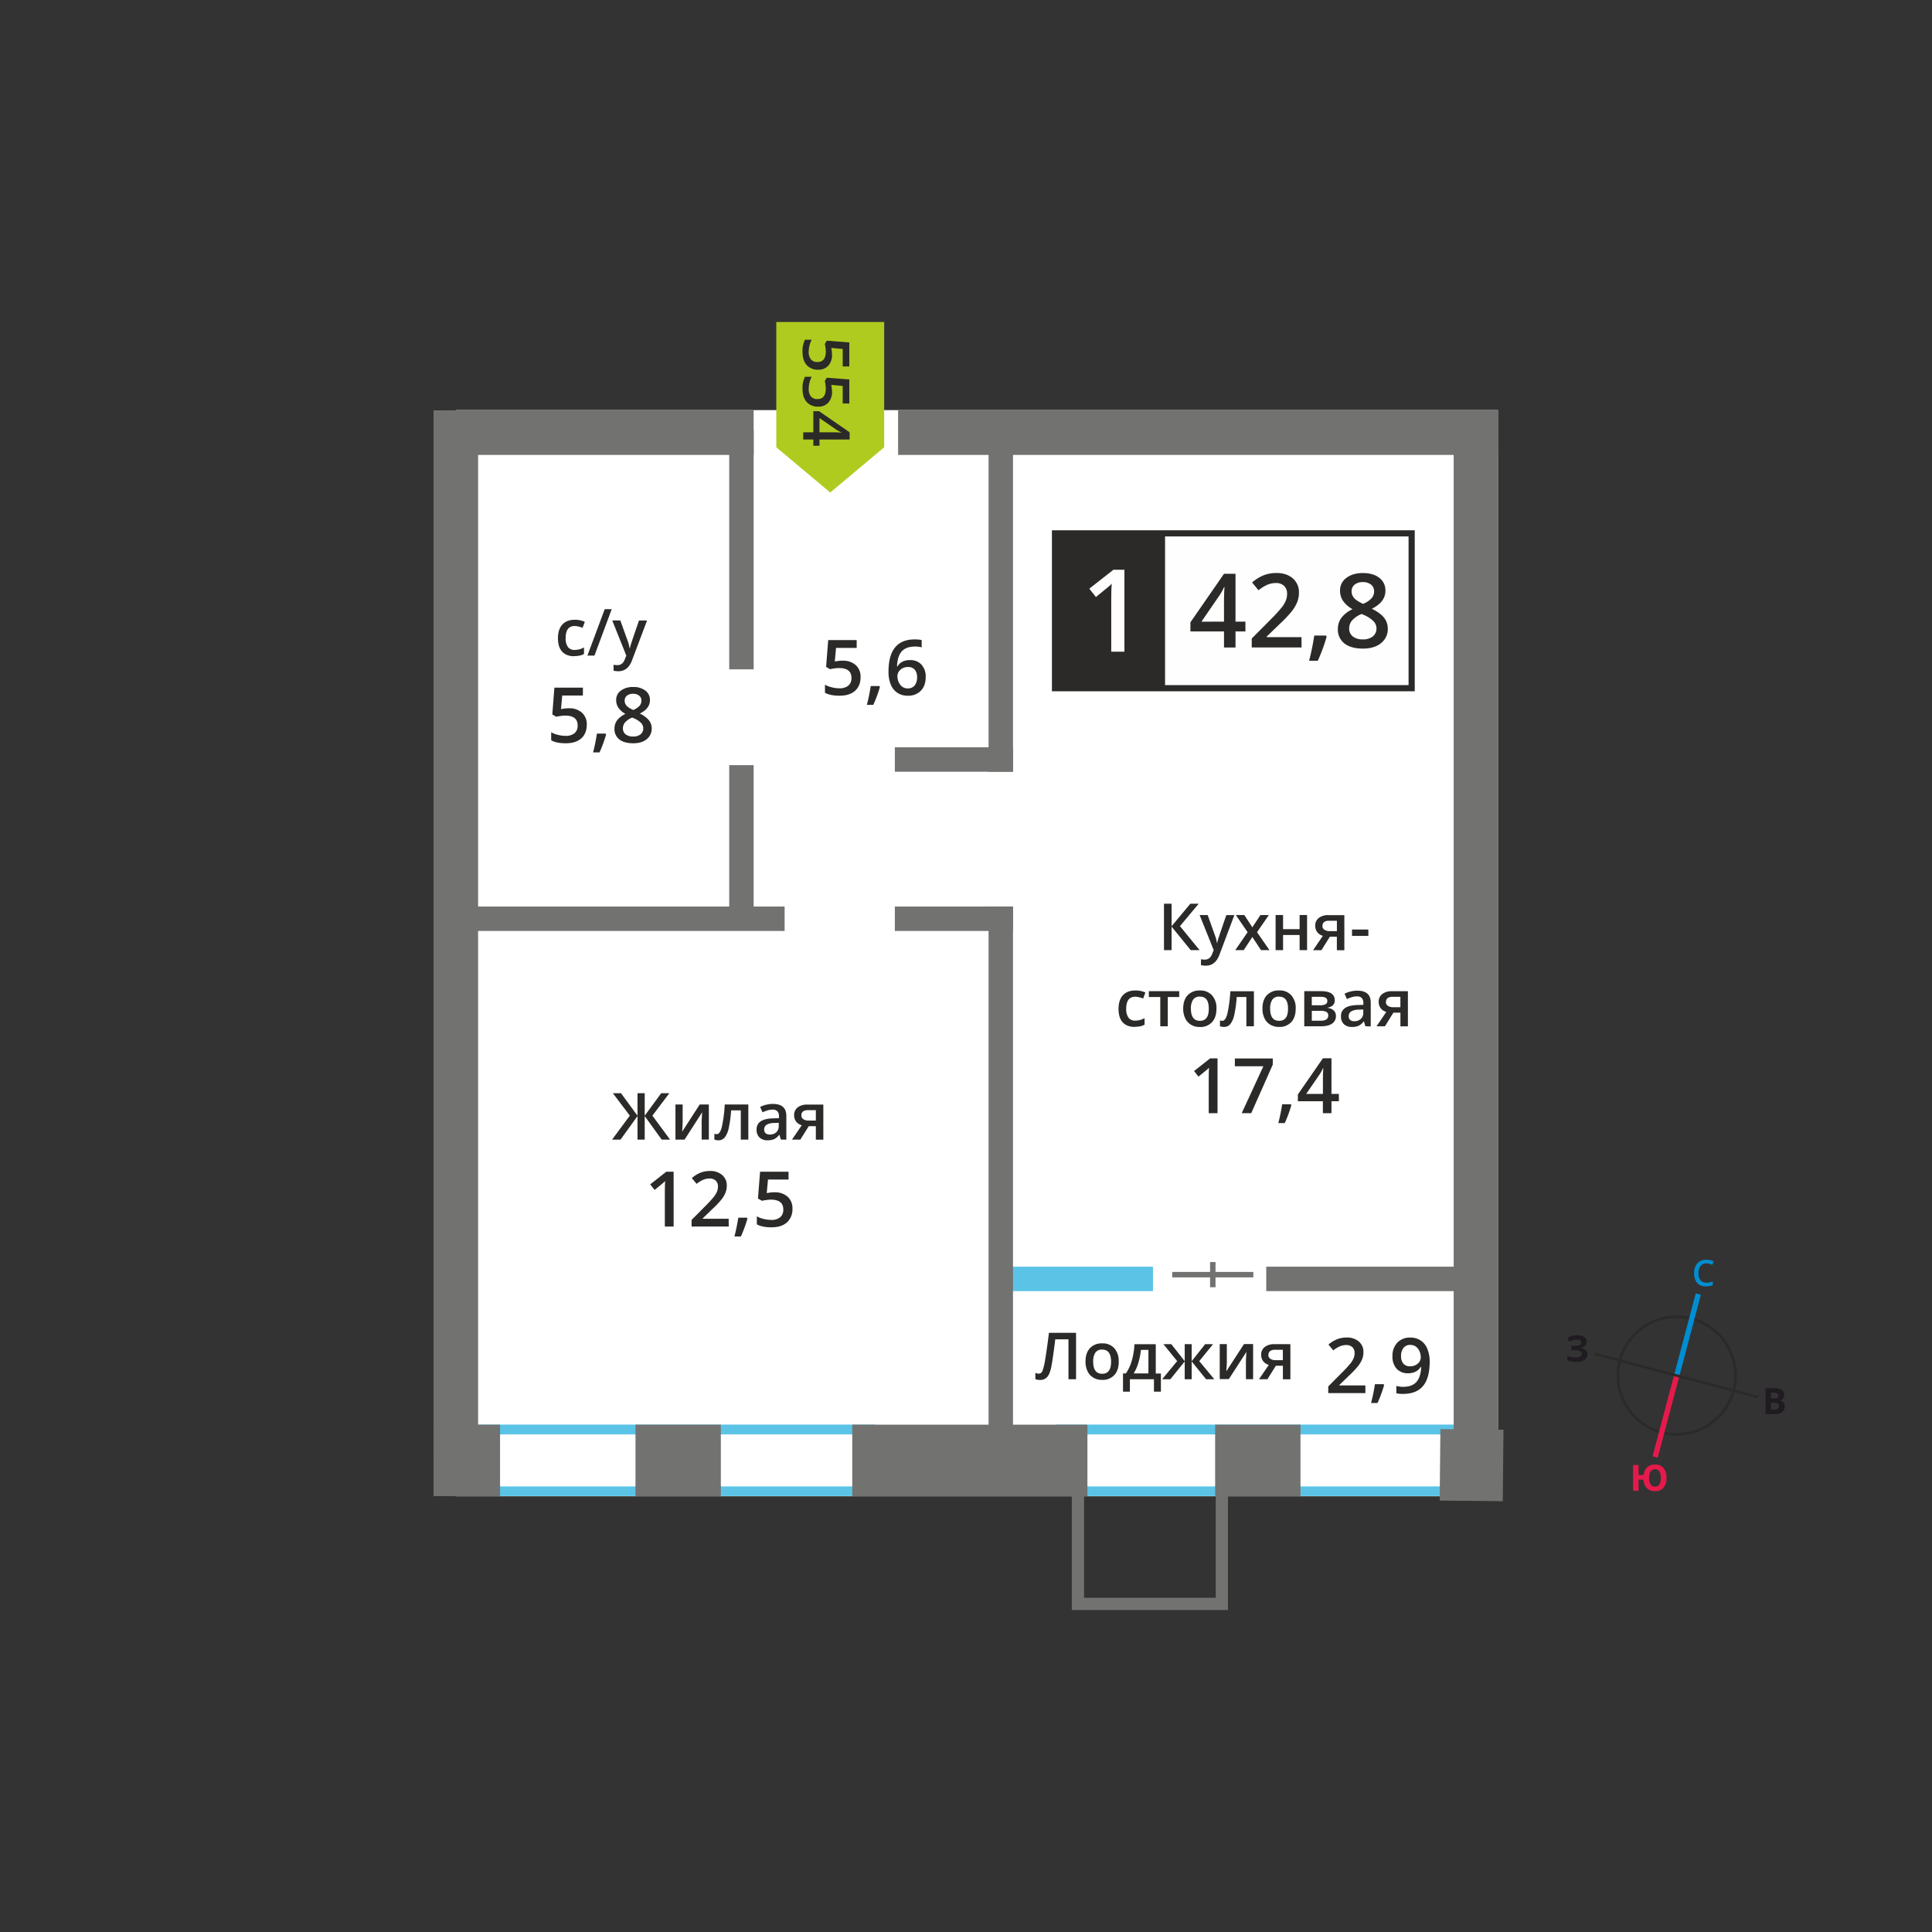 <svg id="Layer_1" data-name="Layer 1" xmlns="http://www.w3.org/2000/svg" width="1200" height="1200" viewBox="0 0 1200 1200">
  <rect x="0" y="0" width="1200" height="1200" fill="#333333" stroke="none"/>
  <defs>
    <style>
      .cls-1 {
        fill: #2b2a29;
      }

      .cls-2 {
        fill: #008dd2;
      }

      .cls-3 {
        fill: #e51a4b;
      }

      .cls-4 {
        fill: #1f1b20;
      }

      .cls-5 {
        fill: #fff;
      }

      .cls-6, .cls-9 {
        fill: #5bc4e6;
      }

      .cls-11, .cls-6, .cls-8 {
        fill-rule: evenodd;
      }

      .cls-7, .cls-8 {
        fill: #727271;
      }

      .cls-10 {
        fill: #fefefe;
      }

      .cls-11 {
        fill: #b0cb1f;
      }
    </style>
  </defs>
  <g>
    <path class="cls-1" d="M1072.3,836.46a35.69,35.69,0,1,0-40,52.43h0a35.67,35.67,0,0,0,43.59-25.37v0a35.56,35.56,0,0,0-3.65-27M1051,818.29A37.35,37.35,0,0,1,1077.54,864V864a37.35,37.35,0,0,1-45.65,26.47l-.06,0A37.34,37.34,0,0,1,1051,818.29Z"/>
    <polygon class="cls-2" points="1056.45 804.21 1043.05 854.82 1039.85 853.96 1053.25 803.36 1056.45 804.21"/>
    <polygon class="cls-3" points="1026.44 904.56 1039.85 853.96 1043.05 854.82 1029.64 905.42 1026.44 904.56"/>
    <polygon class="cls-1" points="991.06 840.18 1041.66 853.59 1041.23 855.19 990.63 841.78 991.06 840.18"/>
    <polygon class="cls-1" points="1091.83 868.6 1041.23 855.19 1041.66 853.59 1092.26 866.99 1091.83 868.6"/>
    <path class="cls-2" d="M1059.83,784.7a4.32,4.32,0,0,0-3.56,1.61,6.81,6.81,0,0,0-1.3,4.42,6.9,6.9,0,0,0,1.25,4.47,4.4,4.4,0,0,0,3.61,1.52,9.24,9.24,0,0,0,2-.21c.64-.13,1.3-.31,2-.52v2.26a12,12,0,0,1-4.29.72,6.84,6.84,0,0,1-5.41-2.14,9,9,0,0,1-1.9-6.12,9.88,9.88,0,0,1,.92-4.38,6.57,6.57,0,0,1,2.66-2.88,8,8,0,0,1,4.07-1,10.23,10.23,0,0,1,4.55,1l-.94,2.19a13.1,13.1,0,0,0-1.72-.68,6.36,6.36,0,0,0-1.91-.29"/>
    <path class="cls-3" d="M1024.31,917.92a7.31,7.31,0,0,0,.92,4.05,3.05,3.05,0,0,0,2.69,1.37q3.64,0,3.65-5.42a7.41,7.41,0,0,0-.9-4,3.36,3.36,0,0,0-5.43,0,7.22,7.22,0,0,0-.93,4m10.78,0a9.15,9.15,0,0,1-1.85,6.12,6.63,6.63,0,0,1-5.32,2.16,6.75,6.75,0,0,1-5-1.83,8.32,8.32,0,0,1-2.11-5.33h-3.08V926h-3.4V909.91h3.4v6.3h3.15a7.56,7.56,0,0,1,2.18-4.86,6.84,6.84,0,0,1,4.89-1.69,6.56,6.56,0,0,1,5.3,2.15A9.12,9.12,0,0,1,1035.09,917.92Z"/>
    <path class="cls-4" d="M1100,871.31v4.18h2.22a3.3,3.3,0,0,0,2.08-.54,2,2,0,0,0,.67-1.64c0-1.33-1-2-2.86-2Zm0-2.7h2a3.56,3.56,0,0,0,2-.43,1.59,1.59,0,0,0,.62-1.42,1.42,1.42,0,0,0-.67-1.33,4.43,4.43,0,0,0-2.14-.4H1100Zm-3.41-6.37h5a9.59,9.59,0,0,1,5,1,3.37,3.37,0,0,1,1.55,3.1,3.88,3.88,0,0,1-.68,2.36,2.67,2.67,0,0,1-1.79,1.11v.11a3.54,3.54,0,0,1,2.2,1.28,4.63,4.63,0,0,1-.91,5.91,6.89,6.89,0,0,1-4.32,1.23h-6Z"/>
    <path class="cls-4" d="M985.5,833.32a3.32,3.32,0,0,1-1.1,2.56,5.42,5.42,0,0,1-3,1.28v.07a6,6,0,0,1,3.39,1.22,3.23,3.23,0,0,1,1.19,2.6,4.09,4.09,0,0,1-1.8,3.51,8.41,8.41,0,0,1-5,1.28,15.35,15.35,0,0,1-5.68-.86v-2.87a10.27,10.27,0,0,0,2.42.78,13.73,13.73,0,0,0,2.6.28q4,0,4-2.37a1.8,1.8,0,0,0-1.3-1.63,10,10,0,0,0-3.85-.57H976v-2.66h1.36a10.47,10.47,0,0,0,3.71-.48,1.64,1.64,0,0,0,1.16-1.6,1.51,1.51,0,0,0-.73-1.32,3.9,3.9,0,0,0-2.19-.49,8.18,8.18,0,0,0-4.37,1.31l-1.49-2.28a10.25,10.25,0,0,1,2.92-1.33,12.89,12.89,0,0,1,3.41-.42,7.21,7.21,0,0,1,4.2,1.1,3.37,3.37,0,0,1,1.56,2.89"/>
  </g>
  <g>
    <rect class="cls-5" x="283.12" y="254.72" width="647.32" height="674.64"/>
    <path class="cls-6" d="M302.94,923.23H537.13v-32.3H302.94Zm240.67,6H296.45v-44.4H543.61Z"/>
    <path class="cls-6" d="M662.67,923.23H896.86v-32.3H662.67Zm240.67,6H656.18v-44.4H903.34Z"/>
    <rect class="cls-7" x="269.27" y="884.89" width="41.32" height="44.39"/>
    <rect class="cls-7" x="394.71" y="884.89" width="53.02" height="44.39"/>
    <rect class="cls-7" x="754.75" y="884.89" width="53.01" height="44.39"/>
    <rect class="cls-7" x="888.79" y="887.44" width="44.39" height="39.19" transform="matrix(0.01, -1, 1, 0.01, -2.12, 1811.95)"/>
    <rect class="cls-7" x="529.36" y="884.89" width="146.06" height="44.39"/>
    <polygon class="cls-8" points="755.14 1000 762.72 1000 762.72 992.41 762.72 929.15 755.14 929.15 755.14 992.41 673.32 992.41 673.32 929.15 665.73 929.15 665.73 992.41 665.73 1000 673.32 1000 755.14 1000"/>
    <rect class="cls-7" x="292.2" y="563.06" width="195.15" height="15.17"/>
    <rect class="cls-7" x="555.81" y="563.06" width="73.38" height="15.17"/>
    <rect class="cls-7" x="555.81" y="464.16" width="73.38" height="15.17"/>
    <rect class="cls-9" x="627.46" y="786.76" width="88.67" height="15.18"/>
    <rect class="cls-7" x="284.83" y="254.88" width="183.28" height="27.68"/>
    <rect class="cls-7" x="557.83" y="254.88" width="372.76" height="27.68"/>
    <rect class="cls-7" x="902.9" y="254.88" width="27.68" height="651.09"/>
    <rect class="cls-7" x="269.27" y="254.88" width="27.68" height="651.09"/>
    <rect class="cls-7" x="452.93" y="267.3" width="15.18" height="148.44"/>
    <rect class="cls-7" x="452.93" y="475.25" width="15.18" height="96.51"/>
    <rect class="cls-7" x="614.02" y="563.06" width="15.17" height="332.65"/>
    <rect class="cls-7" x="614.02" y="275.38" width="15.17" height="203.96"/>
    <rect class="cls-7" x="786.5" y="786.76" width="130.02" height="15.18"/>
    <rect class="cls-7" x="728.1" y="790.02" width="50.38" height="3.38"/>
    <rect class="cls-7" x="751.6" y="783.88" width="3.38" height="15.66"/>
    <polygon class="cls-1" points="745.09 590.15 739.56 590.15 727.69 575.54 727.69 590.15 722.97 590.15 722.97 561.32 727.69 561.32 727.69 575.28 739.35 561.32 744.52 561.32 732.89 575.24 745.09 590.15"/>
    <path class="cls-1" d="M745.1,568.34h5l4.43,12.37a23,23,0,0,1,1.34,5h.16a20.26,20.26,0,0,1,.65-2.63q.48-1.54,5-14.7h5L757.42,593q-2.53,6.8-8.48,6.8a13.5,13.5,0,0,1-3-.34v-3.65a11.3,11.3,0,0,0,2.38.23c2.23,0,3.81-1.29,4.71-3.88l.81-2.05Z"/>
    <polygon class="cls-1" points="774.91 579.01 767.6 568.34 772.88 568.34 777.85 575.98 782.87 568.34 788.11 568.34 780.77 579.01 788.49 590.15 783.24 590.15 777.85 581.98 772.49 590.15 767.24 590.15 774.91 579.01"/>
    <polygon class="cls-1" points="796.94 568.34 796.94 577.11 807.21 577.11 807.21 568.34 811.85 568.34 811.85 590.15 807.21 590.15 807.21 580.74 796.94 580.74 796.94 590.15 792.3 590.15 792.3 568.34 796.94 568.34"/>
    <path class="cls-1" d="M821.37,575a2.81,2.81,0,0,0,1.27,2.51,6.1,6.1,0,0,0,3.41.84h4.32v-6.46h-5a4.73,4.73,0,0,0-2.93.8,2.76,2.76,0,0,0-1,2.31m-.67,15.18h-5.19l6.08-8.93a6.53,6.53,0,0,1-3.48-2.26,6.4,6.4,0,0,1-1.26-4,5.82,5.82,0,0,1,2.21-4.84,9.43,9.43,0,0,1,6-1.75H835v21.81h-4.65v-8.4H826Z"/>
    <rect class="cls-1" x="839.76" y="577.35" width="10.14" height="3.96"/>
    <path class="cls-1" d="M704.83,637.84c-3.3,0-5.8-1-7.52-2.89s-2.57-4.69-2.57-8.29.9-6.5,2.69-8.47,4.39-3,7.78-3a14.53,14.53,0,0,1,6.21,1.29l-1.4,3.73a14.05,14.05,0,0,0-4.85-1.14q-5.65,0-5.66,7.51a9,9,0,0,0,1.41,5.5,4.87,4.87,0,0,0,4.13,1.85,12,12,0,0,0,5.86-1.54v4.05a9.17,9.17,0,0,1-2.65,1,16.06,16.06,0,0,1-3.43.31"/>
    <polygon class="cls-1" points="732.43 615.63 732.43 619.27 725.33 619.27 725.33 637.44 720.67 637.44 720.67 619.27 713.57 619.27 713.57 615.63 732.43 615.63"/>
    <path class="cls-1" d="M739.7,626.5c0,5,1.85,7.55,5.58,7.55s5.52-2.52,5.52-7.55S749,619,745.24,619A4.73,4.73,0,0,0,741,621a9.76,9.76,0,0,0-1.31,5.54m15.87,0q0,5.34-2.74,8.34a9.82,9.82,0,0,1-7.63,3,10.33,10.33,0,0,1-5.4-1.38,9.07,9.07,0,0,1-3.62-4,13.5,13.5,0,0,1-1.26-6q0-5.31,2.72-8.29a9.91,9.91,0,0,1,7.68-3,9.61,9.61,0,0,1,7.49,3A11.78,11.78,0,0,1,755.57,626.5Z"/>
    <path class="cls-1" d="M778.82,637.44h-4.68V619.27h-6a76.52,76.52,0,0,1-1.49,11,14.18,14.18,0,0,1-2.45,5.76,4.84,4.84,0,0,1-3.91,1.81,6.79,6.79,0,0,1-2.55-.43v-3.64a4.24,4.24,0,0,0,1.46.28c1.35,0,2.4-1.51,3.17-4.53a85.17,85.17,0,0,0,1.81-13.85h14.65Z"/>
    <path class="cls-1" d="M788.91,626.5c0,5,1.85,7.55,5.58,7.55s5.52-2.52,5.52-7.55-1.85-7.47-5.56-7.47a4.73,4.73,0,0,0-4.23,1.93,9.76,9.76,0,0,0-1.31,5.54m15.87,0q0,5.34-2.74,8.34a9.82,9.82,0,0,1-7.63,3,10.33,10.33,0,0,1-5.4-1.38,9.07,9.07,0,0,1-3.62-4,13.5,13.5,0,0,1-1.26-6q0-5.31,2.72-8.29a9.91,9.91,0,0,1,7.68-3,9.61,9.61,0,0,1,7.49,3A11.78,11.78,0,0,1,804.78,626.5Z"/>
    <path class="cls-1" d="M824.39,621.62a2,2,0,0,0-1-1.89,6.23,6.23,0,0,0-3-.58h-5.61v5.25h4.92a8.13,8.13,0,0,0,3.53-.6,2.21,2.21,0,0,0,1.2-2.18m.58,9.11a2.35,2.35,0,0,0-1.22-2.24,8,8,0,0,0-3.67-.66h-5.34V634h5.45Q825,634,825,630.73Zm4.06-9.52c0,2.58-1.51,4.13-4.52,4.68v.16a6.41,6.41,0,0,1,3.87,1.59,4.5,4.5,0,0,1,1.34,3.37,5.45,5.45,0,0,1-2.36,4.76c-1.57,1.11-3.86,1.67-6.85,1.67H810.1V615.63h10.37Q829,615.63,829,621.21Z"/>
    <path class="cls-1" d="M841.23,634.29a5.72,5.72,0,0,0,4-1.41,5.15,5.15,0,0,0,1.53-4V627l-2.8.12a9.58,9.58,0,0,0-4.76,1.1,3.34,3.34,0,0,0-1.49,3,2.92,2.92,0,0,0,.87,2.26,3.71,3.71,0,0,0,2.6.8m6.9,3.15-.93-3h-.15a8.86,8.86,0,0,1-3.18,2.71,10,10,0,0,1-4.1.72,6.93,6.93,0,0,1-5-1.73,6.49,6.49,0,0,1-1.81-4.92,5.76,5.76,0,0,1,2.51-5.08c1.66-1.15,4.21-1.77,7.62-1.88l3.77-.12V623a4.48,4.48,0,0,0-1-3.13,4,4,0,0,0-3-1,10.67,10.67,0,0,0-3.21.49,25.82,25.82,0,0,0-3,1.17l-1.49-3.31a16,16,0,0,1,3.88-1.41,17.5,17.5,0,0,1,4-.49q4.17,0,6.28,1.82c1.41,1.2,2.12,3.11,2.12,5.7v14.69Z"/>
    <path class="cls-1" d="M860.81,622.26a2.8,2.8,0,0,0,1.27,2.51,6.1,6.1,0,0,0,3.41.84h4.32v-6.46h-5a4.66,4.66,0,0,0-2.93.81,2.73,2.73,0,0,0-1,2.3m-.67,15.18H855l6.07-8.93a6.54,6.54,0,0,1-3.47-2.26,6.4,6.4,0,0,1-1.26-4,5.8,5.8,0,0,1,2.21-4.84,9.43,9.43,0,0,1,6-1.75h9.93v21.81h-4.65V629h-4.39Z"/>
    <path class="cls-1" d="M756.23,691.43h-5.47v-22q0-3.94.19-6.24c-.36.36-.8.78-1.32,1.23s-2.26,1.88-5.23,4.28l-2.74-3.47,10-7.87h4.56Z"/>
    <polygon class="cls-1" points="771.24 691.43 784.71 662.26 767 662.26 767 657.44 790.54 657.44 790.54 661.26 777.15 691.43 771.24 691.43"/>
    <path class="cls-1" d="M802.08,686.43a78,78,0,0,1-4.1,11.15h-4a112.52,112.52,0,0,0,2.39-11.68h5.38Z"/>
    <path class="cls-1" d="M821.69,679.47v-8.55c0-3,.08-5.53.23-7.48h-.18a26.89,26.89,0,0,1-2,3.73l-8.46,12.3Zm9.92,4.53H827v7.43h-5.33V684H806.13v-4.21l15.56-22.49H827v22.17h4.59Z"/>
    <polygon class="cls-1" points="391.19 692.94 380.66 679.01 385.71 679.01 395.96 692.98 395.96 679.01 400.44 679.01 400.44 692.98 410.69 679.01 415.74 679.01 405.21 692.94 416.19 707.84 410.99 707.84 400.44 693.23 400.44 707.84 395.96 707.84 395.96 693.23 385.41 707.84 380.17 707.84 391.19 692.94"/>
    <path class="cls-1" d="M424,686v11.18c0,1.29-.11,3.21-.31,5.74L434.62,686h5.66v21.8h-4.47v-11c0-.61,0-1.58.12-2.93s.13-2.35.18-3L425.2,707.84h-5.66V686Z"/>
    <path class="cls-1" d="M464.8,707.84h-4.68V689.67h-6a76.52,76.52,0,0,1-1.49,11,14.06,14.06,0,0,1-2.45,5.76,4.83,4.83,0,0,1-3.91,1.82,6.59,6.59,0,0,1-2.55-.44v-3.63a4.27,4.27,0,0,0,1.46.27c1.35,0,2.4-1.51,3.17-4.52A85.33,85.33,0,0,0,450.15,686H464.8Z"/>
    <path class="cls-1" d="M478.16,704.69a5.74,5.74,0,0,0,4-1.41,5.12,5.12,0,0,0,1.53-4v-1.89l-2.8.12a9.49,9.49,0,0,0-4.76,1.09,3.31,3.31,0,0,0-1.49,3,2.9,2.9,0,0,0,.86,2.26,3.76,3.76,0,0,0,2.61.8m6.9,3.15-.93-3H484a8.88,8.88,0,0,1-3.17,2.72,10.21,10.21,0,0,1-4.1.72,6.93,6.93,0,0,1-5-1.74,6.5,6.5,0,0,1-1.8-4.91,5.78,5.78,0,0,1,2.5-5.09c1.67-1.14,4.22-1.77,7.63-1.87l3.77-.12v-1.17a4.45,4.45,0,0,0-1-3.13,4,4,0,0,0-3-1,10.45,10.45,0,0,0-3.21.49,25.62,25.62,0,0,0-3,1.16l-1.49-3.31a15.82,15.82,0,0,1,3.88-1.41,18,18,0,0,1,4-.49q4.17,0,6.28,1.82t2.12,5.7v14.69Z"/>
    <path class="cls-1" d="M497.73,692.66a2.82,2.82,0,0,0,1.28,2.52,6.08,6.08,0,0,0,3.41.83h4.32v-6.46h-5.05a4.68,4.68,0,0,0-2.93.81,2.77,2.77,0,0,0-1,2.3m-.67,15.18h-5.18l6.07-8.93a6.52,6.52,0,0,1-3.47-2.25,6.41,6.41,0,0,1-1.26-4,5.82,5.82,0,0,1,2.21-4.84,9.47,9.47,0,0,1,6-1.74h9.93v21.8h-4.65v-8.4h-4.4Z"/>
    <path class="cls-1" d="M418.41,761.83h-5.47v-22q0-3.93.19-6.24c-.36.37-.79.78-1.32,1.23s-2.25,1.88-5.23,4.29l-2.74-3.48,10-7.86h4.56Z"/>
    <path class="cls-1" d="M452.63,761.83H429.56V757.7l8.78-8.83a75.7,75.7,0,0,0,5.16-5.64,13.93,13.93,0,0,0,1.85-3.13,8.44,8.44,0,0,0,.58-3.15,4.8,4.8,0,0,0-1.38-3.63,5.36,5.36,0,0,0-3.83-1.33,10.06,10.06,0,0,0-3.79.73,17.53,17.53,0,0,0-4.23,2.6l-3-3.6a19.17,19.17,0,0,1,5.53-3.4,16.27,16.27,0,0,1,5.7-1,11.24,11.24,0,0,1,7.61,2.48,8.35,8.35,0,0,1,2.87,6.67,11.67,11.67,0,0,1-.83,4.37,17.41,17.41,0,0,1-2.54,4.28,56.33,56.33,0,0,1-5.7,5.94l-5.91,5.73V757h16.16Z"/>
    <path class="cls-1" d="M464.26,756.84A78.17,78.17,0,0,1,460.17,768h-4a117.44,117.44,0,0,0,2.39-11.68h5.38Z"/>
    <path class="cls-1" d="M481.05,740.57a11.66,11.66,0,0,1,8.15,2.73,9.53,9.53,0,0,1,3,7.44,10.88,10.88,0,0,1-3.41,8.51q-3.41,3.06-9.7,3.06-5.7,0-9-1.84v-5a16.2,16.2,0,0,0,4.33,1.66,20.1,20.1,0,0,0,4.54.58,8.37,8.37,0,0,0,5.63-1.66,6,6,0,0,0,1.93-4.84q0-6.09-7.77-6.09a19.9,19.9,0,0,0-2.7.22c-1.08.15-2,.31-2.82.5l-2.44-1.44,1.3-16.63h17.69v4.86H477l-.76,8.42,2-.32a19.28,19.28,0,0,1,2.87-.19"/>
    <path class="cls-1" d="M848.07,865.27H825v-4.14l8.78-8.83a75.7,75.7,0,0,0,5.16-5.64,13.71,13.71,0,0,0,1.85-3.13,8.42,8.42,0,0,0,.58-3.14,4.82,4.82,0,0,0-1.38-3.64,5.34,5.34,0,0,0-3.83-1.32,10.25,10.25,0,0,0-3.79.72,17.61,17.61,0,0,0-4.23,2.61l-3-3.61a18.91,18.91,0,0,1,5.53-3.39,16,16,0,0,1,5.7-1,11.22,11.22,0,0,1,7.61,2.47,8.36,8.36,0,0,1,2.87,6.67,11.75,11.75,0,0,1-.82,4.38,17.94,17.94,0,0,1-2.55,4.27,57.21,57.21,0,0,1-5.7,6l-5.91,5.72v.23h16.17Z"/>
    <path class="cls-1" d="M859.7,860.27a77.68,77.68,0,0,1-4.1,11.15h-4A112.52,112.52,0,0,0,854,859.74h5.38Z"/>
    <path class="cls-1" d="M876.11,835.33a5.34,5.34,0,0,0-4.37,1.85,8,8,0,0,0-1.51,5.21,6.83,6.83,0,0,0,1.41,4.57,5.27,5.27,0,0,0,4.28,1.67,6.83,6.83,0,0,0,4.66-1.65,5,5,0,0,0,1.88-3.87,9.56,9.56,0,0,0-.8-3.88,7,7,0,0,0-2.25-2.85,5.46,5.46,0,0,0-3.3-1M888,845.77q0,10.07-4.05,15t-12.2,5a18.51,18.51,0,0,1-4.45-.37v-4.59a15.26,15.26,0,0,0,4.17.58q5.53,0,8.26-3t3-9.37h-.27a8.19,8.19,0,0,1-3.33,3,10.41,10.41,0,0,1-4.55.93,9.21,9.21,0,0,1-7.11-2.81,11,11,0,0,1-2.58-7.73,11.75,11.75,0,0,1,3-8.47A10.67,10.67,0,0,1,876,830.8a10.89,10.89,0,0,1,10.51,6.91A20.19,20.19,0,0,1,888,845.77Z"/>
    <path class="cls-1" d="M356.65,407.6c-3.3,0-5.8-1-7.52-2.89s-2.57-4.69-2.57-8.3.9-6.49,2.69-8.46,4.38-3,7.78-3a14.67,14.67,0,0,1,6.21,1.28l-1.4,3.74a14.15,14.15,0,0,0-4.85-1.15q-5.65,0-5.66,7.51a9,9,0,0,0,1.41,5.51,4.87,4.87,0,0,0,4.13,1.84,11.86,11.86,0,0,0,5.86-1.54v4.05a8.9,8.9,0,0,1-2.65,1,16,16,0,0,1-3.43.32"/>
    <polygon class="cls-1" points="379.95 378.37 369.23 407.2 364.86 407.2 375.6 378.37 379.95 378.37"/>
    <path class="cls-1" d="M380.3,385.39h5l4.44,12.36a23.27,23.27,0,0,1,1.34,5h.15a20.51,20.51,0,0,1,.66-2.63q.46-1.54,5-14.7h5l-9.32,24.7q-2.55,6.8-8.48,6.8a13.59,13.59,0,0,1-3-.34V412.9a11.47,11.47,0,0,0,2.39.23c2.23,0,3.81-1.29,4.71-3.88l.81-2.05Z"/>
    <path class="cls-1" d="M353.31,439.93a11.65,11.65,0,0,1,8.15,2.72,9.56,9.56,0,0,1,3,7.44c0,3.63-1.13,6.47-3.41,8.51s-5.5,3.06-9.7,3.06c-3.79,0-6.79-.61-9-1.84v-5a16.67,16.67,0,0,0,4.33,1.65,19.63,19.63,0,0,0,4.55.58,8.46,8.46,0,0,0,5.63-1.65,6,6,0,0,0,1.93-4.84q0-6.09-7.78-6.1a20.13,20.13,0,0,0-2.7.23,28,28,0,0,0-2.81.5l-2.45-1.45,1.3-16.63h17.7V432H349.21l-.76,8.43,2-.33a19.57,19.57,0,0,1,2.88-.18"/>
    <path class="cls-1" d="M376.47,456.19a80.21,80.21,0,0,1-4.1,11.15h-4a115.2,115.2,0,0,0,2.39-11.68h5.38Z"/>
    <path class="cls-1" d="M393.17,430.92a5.73,5.73,0,0,0-3.75,1.15A3.81,3.81,0,0,0,388,435.2a4.54,4.54,0,0,0,.51,2.17A5.62,5.62,0,0,0,390,439.1a17.77,17.77,0,0,0,3.3,1.88,11,11,0,0,0,3.95-2.6,4.75,4.75,0,0,0,1.15-3.18,3.79,3.79,0,0,0-1.43-3.13,5.86,5.86,0,0,0-3.8-1.15m-6.26,21.45a4.52,4.52,0,0,0,1.69,3.76,7.3,7.3,0,0,0,4.62,1.34,7.06,7.06,0,0,0,4.66-1.39,4.63,4.63,0,0,0,1.66-3.76,4.83,4.83,0,0,0-1.53-3.45,14.49,14.49,0,0,0-4.66-2.89l-.67-.3a12.07,12.07,0,0,0-4.43,3A5.63,5.63,0,0,0,386.91,452.37Zm6.31-25.65a12,12,0,0,1,7.66,2.23,7.17,7.17,0,0,1,2.81,5.93q0,5.24-6.29,8.33a16.13,16.13,0,0,1,5.7,4.22,8,8,0,0,1,1.69,4.94,8.3,8.3,0,0,1-3.1,6.75c-2.07,1.7-4.86,2.54-8.39,2.54q-5.54,0-8.58-2.37a8,8,0,0,1-3.06-6.74,8.71,8.71,0,0,1,1.6-5.11,13.44,13.44,0,0,1,5.22-4,13.15,13.15,0,0,1-4.44-3.93,8.44,8.44,0,0,1-1.33-4.65,7,7,0,0,1,2.91-5.9A12.24,12.24,0,0,1,393.22,426.72Z"/>
    <path class="cls-1" d="M523.37,410.38a11.64,11.64,0,0,1,8.15,2.73,9.52,9.52,0,0,1,3,7.43c0,3.64-1.14,6.47-3.41,8.51s-5.51,3.07-9.7,3.07q-5.7,0-9-1.84v-5a16.19,16.19,0,0,0,4.33,1.65,19.55,19.55,0,0,0,4.54.58,8.42,8.42,0,0,0,5.64-1.65,6,6,0,0,0,1.93-4.84q0-6.09-7.78-6.09a19.9,19.9,0,0,0-2.7.22c-1.08.15-2,.31-2.81.5l-2.45-1.44,1.3-16.63h17.69v4.86H519.27l-.76,8.42,2-.32a19.28,19.28,0,0,1,2.87-.19"/>
    <path class="cls-1" d="M546.53,426.65a77.2,77.2,0,0,1-4.1,11.14h-4a114.84,114.84,0,0,0,2.4-11.68h5.38Z"/>
    <path class="cls-1" d="M563.74,427.59a5.33,5.33,0,0,0,4.35-1.82,7.84,7.84,0,0,0,1.52-5.19,6.84,6.84,0,0,0-1.43-4.61,5.34,5.34,0,0,0-4.29-1.68,7.16,7.16,0,0,0-3.27.76,6.06,6.06,0,0,0-2.35,2.07,4.89,4.89,0,0,0-.86,2.69,8.65,8.65,0,0,0,1.78,5.53,5.57,5.57,0,0,0,4.55,2.25m-11.87-10.44q0-20,16.27-20a20.39,20.39,0,0,1,4.33.39v4.55a14.75,14.75,0,0,0-4.09-.51q-5.48,0-8.22,2.93t-3,9.42h.28a7.54,7.54,0,0,1,3.07-2.93,9.92,9.92,0,0,1,4.66-1,9.22,9.22,0,0,1,7.21,2.85,10.94,10.94,0,0,1,2.59,7.69q0,5.37-3,8.47a10.77,10.77,0,0,1-8.16,3.11,11.41,11.41,0,0,1-6.36-1.76,11.22,11.22,0,0,1-4.15-5.12A20.3,20.3,0,0,1,551.87,417.15Z"/>
    <rect class="cls-10" x="655.29" y="331.28" width="223.43" height="96.16"/>
    <path class="cls-1" d="M874.89,333.19H657.2v92.34H874.89Zm-219.6-3.82H878.72v100H653.37v-100Z"/>
    <path class="cls-1" d="M760.25,386.11V374.64c0-4.08.11-7.41.31-10h-.25a34.4,34.4,0,0,1-2.75,5l-11.33,16.5Zm13.31,6.07H767.4v10h-7.15v-10H739.39v-5.64l20.86-30.16h7.15v29.73h6.16Z"/>
    <path class="cls-1" d="M808.42,402.15H777.48V396.6l11.77-11.84a101.17,101.17,0,0,0,6.92-7.56,18.27,18.27,0,0,0,2.48-4.2,11.35,11.35,0,0,0,.78-4.22,6.44,6.44,0,0,0-1.85-4.87,7.17,7.17,0,0,0-5.14-1.78,13.65,13.65,0,0,0-5.08,1,23.68,23.68,0,0,0-5.67,3.5l-4-4.84a25.61,25.61,0,0,1,7.41-4.55,21.56,21.56,0,0,1,7.65-1.34q6.36,0,10.21,3.32a11.2,11.2,0,0,1,3.84,8.94,15.82,15.82,0,0,1-1.1,5.87,24.18,24.18,0,0,1-3.41,5.73,78.5,78.5,0,0,1-7.64,8l-7.93,7.68v.31h21.67Z"/>
    <path class="cls-1" d="M824,395.45a104.12,104.12,0,0,1-5.5,14.95h-5.39a152.88,152.88,0,0,0,3.21-15.66h7.21Z"/>
    <path class="cls-1" d="M846.42,361.56a7.73,7.73,0,0,0-5,1.54,5.12,5.12,0,0,0-1.91,4.2,6,6,0,0,0,.7,2.91,7.3,7.3,0,0,0,2,2.32,23.72,23.72,0,0,0,4.43,2.52,14.67,14.67,0,0,0,5.3-3.49,6.36,6.36,0,0,0,1.54-4.26,5.1,5.1,0,0,0-1.92-4.2,7.87,7.87,0,0,0-5.1-1.54M838,390.33a6.08,6.08,0,0,0,2.27,5,9.74,9.74,0,0,0,6.19,1.8,9.47,9.47,0,0,0,6.26-1.87,6.2,6.2,0,0,0,2.23-5,6.46,6.46,0,0,0-2.06-4.62,19.27,19.27,0,0,0-6.24-3.88l-.91-.41a16.19,16.19,0,0,0-5.94,4A7.6,7.6,0,0,0,838,390.33Zm8.46-34.4q6.49,0,10.28,3a9.64,9.64,0,0,1,3.77,8q0,7-8.43,11.17,5.37,2.68,7.64,5.66a10.72,10.72,0,0,1,2.26,6.63,11.11,11.11,0,0,1-4.16,9.05q-4.15,3.4-11.24,3.41-7.43,0-11.52-3.18a10.82,10.82,0,0,1-4.09-9,11.62,11.62,0,0,1,2.14-6.85,17.79,17.79,0,0,1,7-5.42,17.57,17.57,0,0,1-6-5.28,11.19,11.19,0,0,1-1.78-6.23,9.39,9.39,0,0,1,3.9-7.91Q840.2,355.93,846.48,355.93Z"/>
    <rect class="cls-1" x="655.29" y="331.28" width="68.35" height="96.16"/>
    <path class="cls-10" d="M698.4,404.77h-8.19V371.91q0-5.88.29-9.32c-.54.54-1.19,1.16-2,1.84s-3.38,2.8-7.82,6.4l-4.1-5.19,15-11.76h6.82Z"/>
    <polygon class="cls-11" points="482.17 277.84 482.19 277.84 498.92 291.87 515.67 305.91 532.43 291.87 549.16 277.84 549.18 277.84 549.18 277.82 549.18 200 482.17 200 482.17 277.82 482.17 277.84"/>
    <path class="cls-1" d="M516.8,220.22a9.84,9.84,0,0,1-2.3,6.87,8.05,8.05,0,0,1-6.27,2.54,9.15,9.15,0,0,1-7.18-2.88c-1.72-1.91-2.59-4.64-2.59-8.18A15.37,15.37,0,0,1,500,211h4.19a13.73,13.73,0,0,0-1.4,3.65,16.48,16.48,0,0,0-.49,3.83,7.15,7.15,0,0,0,1.4,4.76,5.06,5.06,0,0,0,4.08,1.62c3.42,0,5.14-2.18,5.14-6.56a16.28,16.28,0,0,0-.19-2.27c-.12-.91-.26-1.7-.42-2.38l1.22-2.06,14,1.1v14.92h-4.11V216.76l-7.1-.64c.07.45.17,1,.27,1.67a15.25,15.25,0,0,1,.16,2.43"/>
    <path class="cls-1" d="M516.8,243.17a9.86,9.86,0,0,1-2.3,6.88,8,8,0,0,1-6.27,2.53,9.18,9.18,0,0,1-7.18-2.87c-1.72-1.92-2.59-4.65-2.59-8.19A15.4,15.4,0,0,1,500,234h4.19a13.67,13.67,0,0,0-1.4,3.66,16.41,16.41,0,0,0-.49,3.83,7.11,7.11,0,0,0,1.4,4.75,5,5,0,0,0,4.08,1.63c3.42,0,5.14-2.18,5.14-6.56a16.29,16.29,0,0,0-.19-2.28,23.66,23.66,0,0,0-.42-2.37l1.22-2.07,14,1.1v14.93h-4.11V239.71l-7.1-.64c.07.46.17,1,.27,1.68a15.12,15.12,0,0,1,.16,2.42"/>
    <path class="cls-1" d="M509,268.5h7.21c2.57,0,4.66.07,6.31.2v-.15a22.91,22.91,0,0,1-3.15-1.73L509,259.68Zm-3.82,8.38V273h-6.28v-4.5h6.28V255.38h3.54l19,13.12V273H509v3.88Z"/>
    <path class="cls-1" d="M668.36,856.67h-4.72V831.88h-8.19q-1.56,12.61-2.49,17.17t-2.64,6.34a5.72,5.72,0,0,1-4.49,1.72,7.7,7.7,0,0,1-2.75-.49v-3.91a5.45,5.45,0,0,0,2.2.49,2.46,2.46,0,0,0,2.21-1.71,35.87,35.87,0,0,0,1.76-7.54q1-5.84,2.27-16.11h16.84Z"/>
    <path class="cls-1" d="M679,845.73q0,7.54,5.58,7.55t5.53-7.55q0-7.47-5.56-7.47a4.73,4.73,0,0,0-4.23,1.93,9.77,9.77,0,0,0-1.32,5.54m15.88,0c0,3.56-.92,6.34-2.74,8.34a9.82,9.82,0,0,1-7.63,3,10.33,10.33,0,0,1-5.4-1.38,9.07,9.07,0,0,1-3.62-4,13.5,13.5,0,0,1-1.26-6q0-5.31,2.72-8.29a9.89,9.89,0,0,1,7.67-3,9.62,9.62,0,0,1,7.5,3A11.78,11.78,0,0,1,694.83,845.73Z"/>
    <path class="cls-1" d="M713.31,853.07V838.42h-4.68a40.87,40.87,0,0,1-1.57,8,27.06,27.06,0,0,1-2.91,6.65Zm7.75,11.31h-4.32v-7.71H701.8v7.71h-4.28V853.07h1.78a27.14,27.14,0,0,0,3.69-8,43.43,43.43,0,0,0,1.63-10.17h13.25v18.21h3.19Z"/>
    <polygon class="cls-1" points="735.85 845.45 735.85 834.87 740.17 834.87 740.17 845.45 748.56 834.87 753.46 834.87 744.88 845.41 754.22 856.67 749.11 856.67 740.17 845.61 740.17 856.67 735.85 856.67 735.85 845.61 726.92 856.67 721.84 856.67 731.16 845.41 722.6 834.87 727.5 834.87 735.85 845.45"/>
    <path class="cls-1" d="M762,834.86V846c0,1.3-.11,3.22-.32,5.74l11-16.92h5.65v21.81h-4.46v-11c0-.61,0-1.58.12-2.94s.13-2.34.18-3l-10.91,16.88h-5.66V834.86Z"/>
    <path class="cls-1" d="M787.81,841.49a2.8,2.8,0,0,0,1.27,2.51,6.1,6.1,0,0,0,3.41.84h4.32v-6.46h-5a4.66,4.66,0,0,0-2.93.81,2.73,2.73,0,0,0-1,2.3m-.67,15.18H782l6.08-8.93a6.53,6.53,0,0,1-3.48-2.26,6.4,6.4,0,0,1-1.26-4,5.83,5.83,0,0,1,2.21-4.84,9.43,9.43,0,0,1,6-1.75h9.93v21.81h-4.65v-8.4h-4.39Z"/>
  </g>
</svg>
